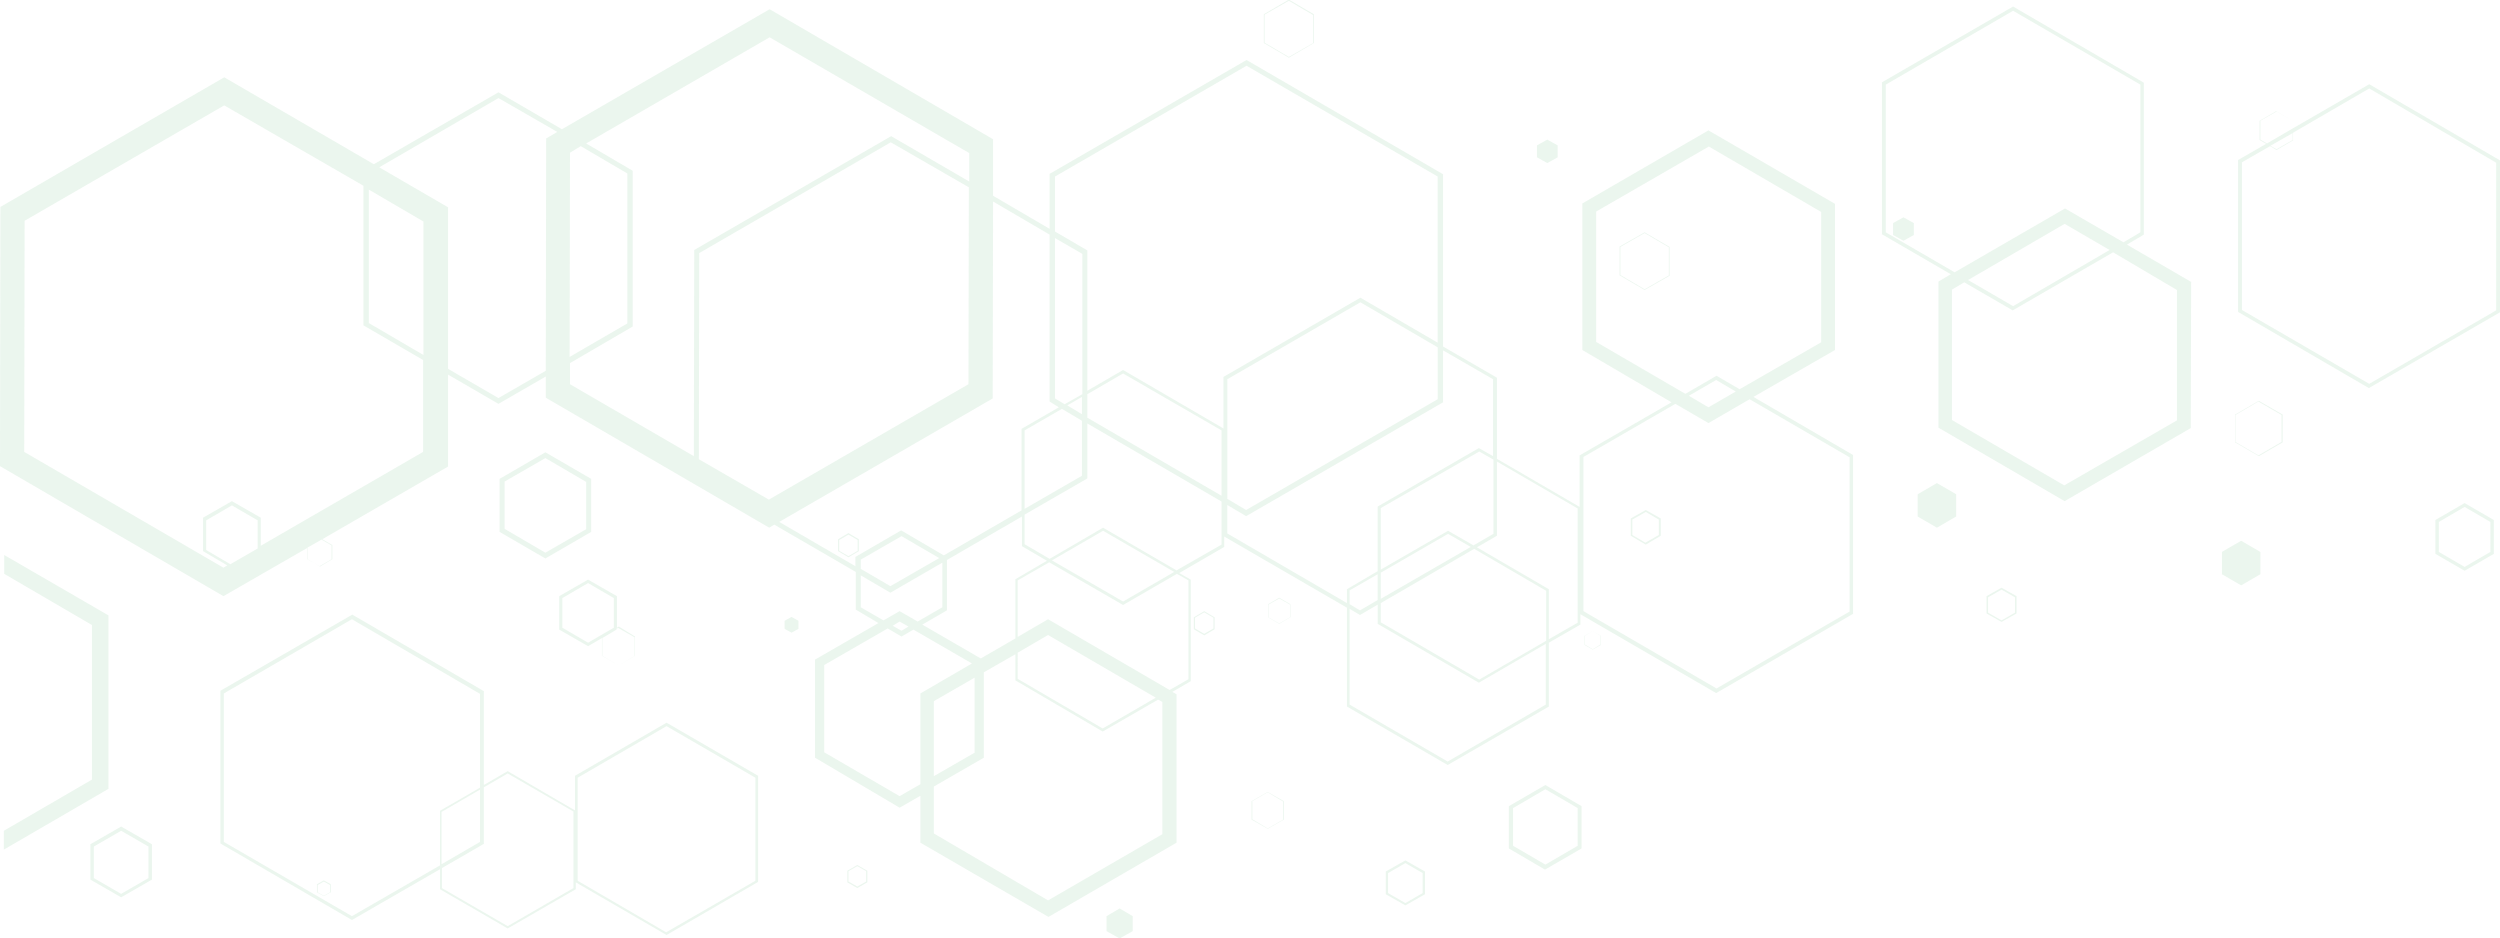 <?xml version="1.0" encoding="utf-8"?>
<!-- Generator: Adobe Illustrator 27.9.0, SVG Export Plug-In . SVG Version: 6.00 Build 0)  -->
<svg version="1.1" id="Layer_1" xmlns="http://www.w3.org/2000/svg" xmlns:xlink="http://www.w3.org/1999/xlink" x="0px" y="0px"
	 viewBox="0 0 650 244" style="enable-background:new 0 0 650 244;" xml:space="preserve">
<style type="text/css">
	.st0{opacity:0.122;fill-rule:evenodd;clip-rule:evenodd;fill:#5AB676;enable-background:new    ;}
</style>
<path class="st0" d="M650,41.7l0,39.5l-34.1,19.7l-34-19.8l0-39.5l7.3-4.2l-1.7-1l0-5l4.3-2.5l4.3,2.5l0,2L616,21.9L650,41.7z
	 M591.9,29l-4.2,2.4l0,4.9l1.7,1l6.7-3.9l0-2L591.9,29z M590.3,37.9l1.6,0.9l4.2-2.4l0-1.8L590.3,37.9z M596.2,34.5l0,2l-4.3,2.5
	l-1.7-1l-7.3,4.2l0,38.4l33.1,19.2L649,80.7l0-38.4L616,23L596.2,34.5z M593.5,107.8l0,7.2l-6.2,3.6l-6.2-3.6l0-7.2l6.2-3.6
	L593.5,107.8z M581.2,114.9l6,3.5l6-3.5l0-7l-6-3.5l-6,3.5L581.2,114.9z M587.7,143.5l0,5.8l-5,2.9l-5-2.9l0-5.8l5-2.9L587.7,143.5z
	 M569.6,111.3l-32.8,19L504,111.2l0-38l3.2-1.9l-17.9-10.4l0-39.5l34.1-19.7l34,19.8l0,39.5l-4.4,2.6l16.7,9.7L569.6,111.3z
	 M556.5,60.4l0-38.4L523.4,2.8l-33.1,19.2l0,38.4l17.9,10.4l28.7-16.6l15.2,8.8L556.5,60.4z M511.7,72.8l11.7,6.8L548.5,65
	l-11.7-6.8L511.7,72.8z M549.4,65.6l-26.1,15.1l-12.6-7.3l-3.2,1.9l0,33.9l29.2,17l29.3-16.9l0-33.9L549.4,65.6z M494.9,62.6
	l-2.7-1.5l0-3.1l2.7-1.5l2.7,1.5l0,3.1L494.9,62.6z M481.8,159.6l-35.6,20.6l-35.3-20.5l0,2.7l-8.2,4.7l0,16.6l-26.3,15.2
	l-26.2-15.2l0-25.7l-31.9-18.5l0,2.7l-11.7,6.8l3,1.7l0,26.4l-4.8,2.8l1.1,0.6l0,38.6l-33.3,19.3l-33.3-19.3l0-12.2l-5.4,3.1
	L211.9,197l0-25.5l16.5-9.5l-5.9-3.5l0-9.8l-21.2-12.3l-1.3,0.8l-58.1-33.8l0-5.5l-12.3,7.1l-13.1-7.6l0,23.9l-32.7,18.9l2.6,1.5
	l0,3.7l-3.2,1.9l-3.2-1.9l0-3L58.1,155L0,121.2l0.1-67.4l58.2-33.7l38.9,22.6L129.6,24l16.5,9.6l54-31.2l58.1,33.8l0,14.7l14.7,8.6
	l0-14.3l51.2-29.6l51.1,29.7l0,44.8l14,8.1l0,21.1l21.5,12.5l0-13.4l23.9-13.8L411.4,91l0-38.1l32.8-19L477.1,53l0,38l-21.2,12.2
	l25.9,15.1L481.8,159.6z M83.1,147.2l3.1-1.8l0-3.6l-2.6-1.5l-3.7,2.1l0,3L83.1,147.2z M67,142.6l0-7.3l-6.7-3.9l-6.7,3.9l0,7.7
	l6.3,3.7L67,142.6z M58.3,27.4l-51.9,30l-0.1,60.1l51.8,30.1l1-0.6l-6.3-3.7l0-8.7l7.5-4.3l7.5,4.3l0,7.3l42.2-24.4l0-23.9l-15.5-9
	l0-36.3L58.3,27.4z M95.9,49.3l0,34.7l14.2,8.3l0-34.7L95.9,49.3z M129.6,25.5l-31,18l17.9,10.4l0,42l13.1,7.6l12.3-7.1l0.1-60.4
	l2.9-1.7L129.6,25.5z M402,153.6l-18.7-10.9L359,156.8l0,5l25.6,14.9l17.4-10.1L402,153.6z M376.5,138l6.6,3.8l5.2-3l0-19.3
	l-3.7-2.1L359,132.1l0,16L376.5,138z M359,148.9l0,6.8l23.4-13.5l-5.9-3.4L359,148.9z M376.4,198l25.5-14.8l0-15.8l-17.4,10.1
	l-26.3-15.3l0-5l-4.6,2.7l-2.7-1.6l0,24.9L376.4,198z M358.2,149.3l-7.3,4.2l0,3.6l2.7,1.6l4.6-2.7L358.2,149.3z M317.6,111.9
	L292,97.1l-9.3,5.4l0,6.1l34.9,20.3L317.6,111.9z M281.3,107.7l0-4.5l-3.8,2.2L281.3,107.7z M276.1,106.3l-9.7,5.6l0,20.4l14.9-8.6
	l0-14.3L276.1,106.3z M317.6,141.6l0-11.2l-34.9-20.3l0,14.3l-16.3,9.4l0,7.7l6.5,3.8l13.9-8.1l19.1,11.1L317.6,141.6z M272.2,145.8
	l-6.5-3.8l0-7.7l-19.5,11.3l0,13.1l-6.4,3.7l15.2,8.8l9-5.2l0-15.4L272.2,145.8z M264.6,176.5l22.1,12.9l13.8-8l-28-16.3l-7.9,4.6
	L264.6,176.5z M273.5,145.7l18.5,10.7l13.3-7.7L286.8,138L273.5,145.7z M309,176.6l0-25.7l-3-1.7l-14,8.1l-19.2-11.1l-8.2,4.7
	l0,14.7l7.9-4.6l31.6,18.4L309,176.6z M272.5,234.1l29.7-17.2l0-34.4l-1.1-0.6l-14.4,8.3L264,176.9l0-6.8l-8.2,4.7l0,22.2l-13,7.5
	l0,12.2L272.5,234.1z M253.4,176.2l-10.6,6.1l0,19.5l10.6-6.1L253.4,176.2z M214.3,172.9l0,22.7l19.6,11.4l5.4-3.1l0-23.6l13.4-7.8
	l-15.2-8.8l-3.1,1.8l-3.6-2.1L214.3,172.9z M236.2,162.9l-2.3-1.3l-1.8,1.1l2.3,1.3L236.2,162.9z M229.7,161.3l4.2-2.4l4.7,2.7
	l6.4-3.7l0-11.6l-13.5,7.8l-7.7-4.5l0,8.3L229.7,161.3z M244.2,145.1l-9.8-5.7l-10.6,6.1l0,2.4l7.7,4.5L244.2,145.1z M199.9,129.9
	l51.9-30l0.1-51.2L231.6,37l-49.8,28.8l-0.1,53.6L199.9,129.9z M148.2,39.7l-0.1,53.1l15-8.7l0-39L151,38L148.2,39.7z M200.1,9.7
	l-47.7,27.6l12.1,7.1l0,40.5l-16.3,9.5l0,5.5l32.2,18.7l0.1-53.6l51.2-29.6l20.3,11.8l0-7.4L200.1,9.7z M272.9,104.4l0-43.4
	l-14.7-8.6l-0.1,51.2l-55.5,32.1l19.8,11.5l0-2.4l11.9-6.9l11.1,6.5l20.2-11.7l0-21.2l9.7-5.6L272.9,104.4z M274.3,103.6l2.5,1.5
	l4.6-2.6l0-36.5l-7.1-4.1L274.3,103.6z M324.1,17.1l-49.8,28.8l0,14.3l8.4,4.9l0,36.5l9.3-5.4l26.1,15.2l0-13.4l35.6-20.6l20.1,11.7
	l0-43.2L324.1,17.1z M319.1,129.7l4.9,2.9l49.8-28.8l0-13.5l-20.1-11.7l-34.6,20L319.1,129.7z M375.2,91.1l0,13.5L324,134.2
	l-4.9-2.9l0,7.4l31.1,18.1l0-3.6l8-4.7l0-16.8l26.3-15.2l3.7,2.1l0-20L375.2,91.1z M389.2,120l0,19.3l-5.2,3l18.7,10.9l0,13l7.5-4.3
	l0-29.7L389.2,120z M473.5,89l0-33.9l-29.2-17L415,55l0,33.9l23.2,13.5l8.1-4.7l6,3.5L473.5,89z M439.1,102.9l5.1,3l7.1-4.1l-5.1-3
	L439.1,102.9z M454.9,103.8l-10.7,6.2l-8.6-5l-23.9,13.8l0,40.1l34.6,20.1l34.6-20l0-40.1L454.9,103.8z M427.9,141.6l-3.9-2.3l0-4.5
	l3.9-2.2l3.9,2.2l0,4.5L427.9,141.6z M427.9,133.1l-3.5,2l0,4l3.4,2l3.5-2l0-4L427.9,133.1z M427.6,75.4l-6.5-3.8l0-7.5l6.5-3.7
	l6.5,3.8l0,7.5L427.6,75.4z M427.6,60.6l-6.3,3.6l0,7.3l6.3,3.7l6.3-3.6l0-7.3L427.6,60.6z M220.6,144.9l-2.7-1.6l0-3.1l2.7-1.6
	l2.7,1.6l0,3.1L220.6,144.9z M220.6,139l-2.4,1.4l0,2.8l2.4,1.4l2.4-1.4l0-2.8L220.6,139z M402.3,42.4l-2.7-1.5l0-3.1l2.7-1.5
	l2.7,1.5l0,3.1L402.3,42.4z M335.1,15l-6.5-3.8l0-7.5l6.5-3.8l6.5,3.8l0,7.5L335.1,15z M335.1,0.2l-6.3,3.6l0,7.3l6.3,3.7l6.3-3.6
	l0-7.3L335.1,0.2z M23.9,202.7l0-40.2L1.1,149.2l0-4.9L28.2,160l0,45.1L1,220.9l0-4.9L23.9,202.7z M31.5,214.9l8,4.6l0,9.2l-8,4.6
	l-8-4.6l0-9.2L31.5,214.9z M31.5,232.4l7.1-4.1l0-8.2l-7.1-4.1l-7.1,4.1l0,8.2L31.5,232.4z M129.9,138.3l0-13.8l11.9-6.9l11.9,6.9
	l0,13.8l-11.9,6.9L129.9,138.3z M152.4,137.6l0-12.3l-10.6-6.2l-10.6,6.1l0,12.3l10.6,6.2L152.4,137.6z M165.1,165.5l0,5l-4.3,2.5
	l-4.3-2.5l0-4.6l-3.6,2.1l-7.5-4.3l0-8.7l7.5-4.3l7.5,4.3l0,8.2l0.5-0.3L165.1,165.5z M152.9,151.6l-6.7,3.9l0,7.7l6.7,3.9l6.7-3.9
	l0-7.7L152.9,151.6z M160.3,163.4l0,0.3l-3.7,2.2l0,4.6l4.2,2.5l4.2-2.4l0-4.9l-4.2-2.4L160.3,163.4z M91.6,159.8l34.2,19.9l0,24.4
	l6.2-3.6l17.5,10.2l0-9l23.8-13.8l23.8,13.8l0,27.6l-23.8,13.8l-23.6-13.7l0,1.8L132,241.4l-17.6-10.2l0-5.2l-22.9,13.2l-34.2-19.9
	l0-39.7L91.6,159.8z M173.2,242.4l23.2-13.4l0-26.8l-23.1-13.4l-23.1,13.4l0,26.8L173.2,242.4z M132,240.8l17.1-9.9l0-19.9
	l-17.1-9.9l-6.2,3.6l0,14.7l-10.9,6.3l0,5.2L132,240.8z M124.8,205.3l-10,5.8l0,13.6l10-5.8L124.8,205.3z M91.5,238.2l22.9-13.2
	l0-14.2l10.4-6l0-24.4l-33.3-19.4l-33.3,19.3l0,38.6L91.5,238.2z M84.2,228.9l1.8,1l0,2.1l-1.8,1l-1.8-1l0-2.1L84.2,228.9z
	 M84.2,232.9l1.6-0.9l0-1.9l-1.6-0.9l-1.6,0.9l0,1.9L84.2,232.9z M205.8,160.4l1.8,1l0,2.1l-1.8,1l-1.8-1l0-2.1L205.8,160.4z
	 M222.9,224.9l2.6,1.5l0,3l-2.6,1.5l-2.6-1.5l0-3L222.9,224.9z M222.9,230.5l2.3-1.3l0-2.7l-2.3-1.3l-2.3,1.3l0,2.7L222.9,230.5z
	 M291.1,236.2l3.4,2l0,3.9l-3.4,1.9l-3.4-1.9l0-3.9L291.1,236.2z M313.1,158.9l2.7,1.6l0,3.1l-2.7,1.6l-2.7-1.6l0-3.1L313.1,158.9z
	 M313.1,164.8l2.4-1.4l0-2.8l-2.4-1.4l-2.4,1.4l0,2.8L313.1,164.8z M329.6,205.9l4.2,2.4l0,4.8l-4.2,2.4l-4.2-2.4l0-4.8L329.6,205.9
	z M329.6,215.4l4-2.3l0-4.7l-4-2.4l-4,2.3l0,4.7L329.6,215.4z M329.7,160.5l0-3.4l2.9-1.7l2.9,1.7l0,3.4l-2.9,1.7L329.7,160.5z
	 M335.4,157.2l-2.8-1.6l-2.8,1.6l0,3.3l2.8,1.6l2.8-1.6L335.4,157.2z M365.4,223.7l5.1,2.9l0,5.9l-5.1,2.9l-5.1-2.9l0-5.9
	L365.4,223.7z M365.4,234.8l4.5-2.6l0-5.2l-4.5-2.6l-4.5,2.6l0,5.2L365.4,234.8z M401.8,204.1l9.4,5.5l0,11l-9.5,5.5l-9.4-5.5l0-11
	L401.8,204.1z M401.8,224.8l8.4-4.9l0-9.8l-8.4-4.9l-8.4,4.9l0,9.8L401.8,224.8z M414.1,164.1l2.1,1.2l0,2.4l-2.1,1.2l-2.1-1.2
	l0-2.4L414.1,164.1z M414.1,168.8l2-1.2l0-2.3l-2-1.2l-2,1.2l0,2.3L414.1,168.8z M503.6,125.6l5,2.9l0,5.8l-5,2.9l-5-2.9l0-5.8
	L503.6,125.6z M520.4,152.8l3.9,2.2l0,4.5l-3.9,2.2l-3.9-2.2l0-4.5L520.4,152.8z M520.4,161.3l3.5-2l0-4l-3.5-2l-3.5,2l0,4
	L520.4,161.3z M640.8,130.8l7.6,4.4l0,8.8l-7.6,4.4l-7.6-4.4l0-8.8L640.8,130.8z M640.8,147.4l6.7-3.9l0-7.8l-6.7-3.9l-6.7,3.9
	l0,7.8L640.8,147.4z"/>
</svg>
